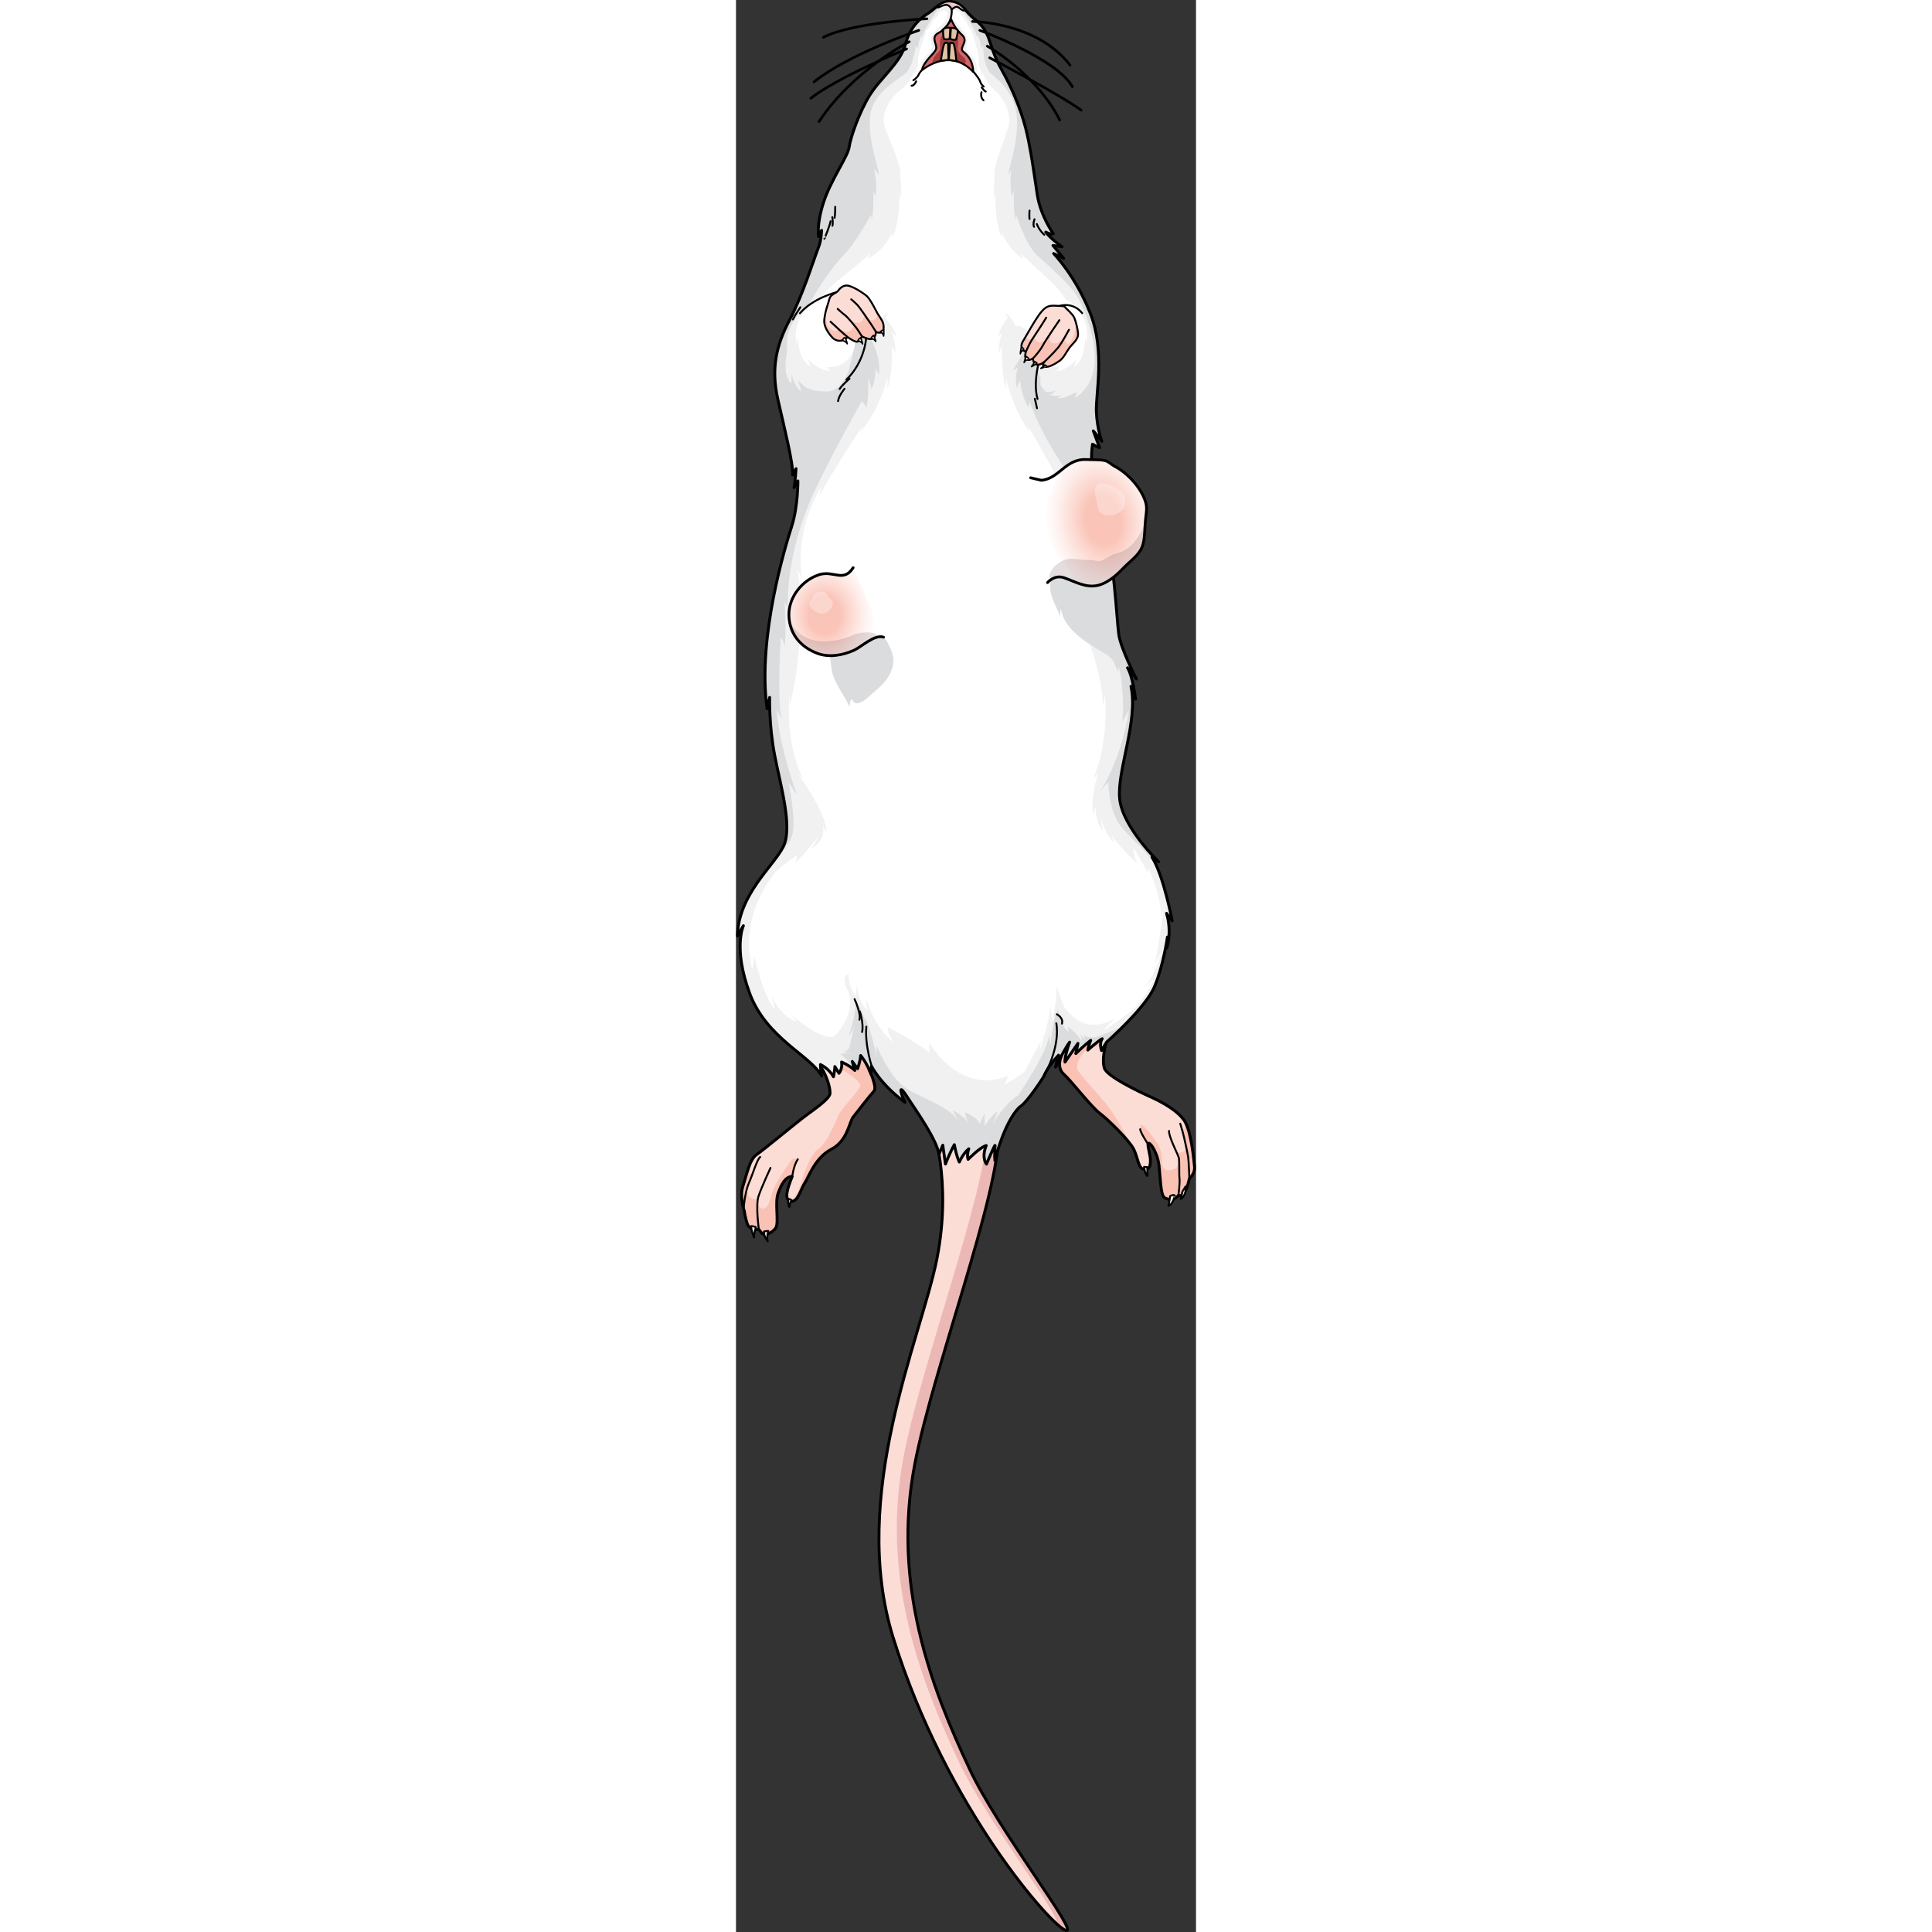 <?xml version="1.0" encoding="utf-8"?>
<!-- Created by: Science Figures, www.sciencefigures.org, Generator: Science Figures Editor -->
<!DOCTYPE svg PUBLIC "-//W3C//DTD SVG 1.1//EN" "http://www.w3.org/Graphics/SVG/1.1/DTD/svg11.dtd">
<svg version="1.1" id="Layer_1" xmlns="http://www.w3.org/2000/svg" xmlns:xlink="http://www.w3.org/1999/xlink" 
	 width="800px" height="800px" viewBox="0 0 159.04 667.926" enable-background="new 0 0 159.04 667.926"
	 xml:space="preserve">
<rect x="0" y="0" width="159.04" height="667.926" fill="#333333" stroke="none"/>
<g>
	<path fill="#ECB8B5" d="M67.734,388.843c0,0,7.096,19.076,1.746,46.283c-5.369,27.318-30.516,81.607-15.133,131.039
		c18.295,58.781,54.951,100.004,59.717,101.23c4.766,1.229-23.322-34.559-33.291-55.766C67.553,583.5,53.756,547.859,61.834,506.037
		c6.328-32.758,29.082-92.439,29.008-114.568"/>
	<path fill="#FCDDD6" d="M57.994,503.277c6.119-31.678,27.596-88.525,28.938-112.254l-19.197-2.18c0,0,7.096,19.076,1.746,46.283
		c-5.369,27.318-30.516,81.607-15.133,131.039c15.76,50.641,45.148,88.244,56.033,98.477c3.813,0.209-23.617-34.855-33.447-55.771
		C63.713,580.742,49.916,545.099,57.994,503.277z"/>
	<path fill="none" stroke="#000000" stroke-linecap="round" stroke-linejoin="round" stroke-miterlimit="10" d="M67.734,388.843
		c0,0,7.096,19.076,1.746,46.283c-5.369,27.318-30.516,81.607-15.133,131.039c18.295,58.781,54.951,100.004,59.717,101.23
		c4.766,1.229-23.322-34.559-33.291-55.766C67.553,583.5,53.756,547.859,61.834,506.037c6.328-32.758,29.082-92.439,29.008-114.568"
		/>
	<path fill="#FCDDD6" d="M45.974,369.656c0,0,2.972,6.209,1.716,7.568s-5.771,7.09-7.189,8.961
		c-1.415,1.871-1.927,8.232-7.581,11.154s-7.894,9.83-9.181,11.707c-1.286,1.883-2.363,6.773-4.809,6.236
		c-2.444-0.539-1.172-4.375,0.516-8.58c-2.486,0.113-3.825,2.902-4.924,5.967c-1.096,3.066,0.319,9.932-0.701,11.697
		c-1.017,1.764-3.971,3.152-4.941,1.92c-0.968-1.23-0.968-1.23-0.968-1.23s-3.153,0.332-3.938-1.801
		c-0.786-2.135-1.146-4.766-1.146-4.766s-1.678-4.666-0.404-8.502c1.272-3.836,2.242-9.125,4.69-10.805
		c2.448-1.682,13.569-10.926,16.981-13.459c3.413-2.537,8.309-5.895,8.42-7.715c0.106-1.818-1.049-6.453-4.188-10.684
		c2.193-6.131,8.267-7.33,8.267-7.33l9.056,3.412L45.974,369.656z"/>
	<g>
		<path fill="#FAC2B5" d="M14.521,412.669c1.099-3.063,2.437-5.85,4.919-5.965c0.354-1.584,0.988-4.229,1.427-5.064
			c0.644-1.223-1.007-1.1-1.422-0.861c-0.416,0.236-6.486,8.873-7.17,12.207c-0.685,3.336-1.88,4.961-2.993,4.875
			c-1.112-0.086-1.694-1.16-1.702-3.445c-0.693,0.367-4.156,0.5-3.664-3.928c0.816-2.125,1.463-3.785,1.463-3.785
			s-1.226-2.16-0.125-5.15c-1.2,2.373-1.942,5.756-2.831,8.436c-1.273,3.836,0.404,8.502,0.404,8.502s0.36,2.631,1.146,4.766
			c0.784,2.133,3.938,1.801,3.938,1.801s0,0,0.968,1.23c0.971,1.232,3.925-0.156,4.941-1.92
			C14.841,422.601,13.426,415.736,14.521,412.669z"/>
		<path fill="#FAC2B5" d="M45.649,363.408l-9.056-3.412c0,0-2.937,0.584-5.465,3.002l4.834,6.398c0,0,7.928,4.338,6.872,6.393
			c-1.058,2.051-6.872,8.207-7.472,9.834c-0.598,1.623-4.444,10.346-6.669,11.373c-2.224,1.025-4.959,7.871-5.474,9.707
			c-0.408,1.461-1.896,6.994-4.335,8.564c0.015,0.004,0.029,0.012,0.044,0.016c2.445,0.537,3.522-4.354,4.809-6.236
			c1.287-1.877,3.526-8.785,9.181-11.707s6.166-9.283,7.581-11.154c1.419-1.871,5.934-7.602,7.189-8.961s-1.716-7.568-1.716-7.568
			L45.649,363.408z"/>
		<path fill="#FAC2B5" d="M19.434,406.732c-0.247,0.619-0.484,1.225-0.702,1.818c0.26-0.377,0.438-0.607,0.438-0.607
			S19.271,407.447,19.434,406.732z"/>
	</g>
	<path fill="none" stroke="#000000" stroke-linecap="round" stroke-linejoin="round" stroke-miterlimit="10" d="M45.974,369.656
		c0,0,2.972,6.209,1.716,7.568s-5.771,7.09-7.189,8.961c-1.415,1.871-1.927,8.232-7.581,11.154s-7.894,9.83-9.181,11.707
		c-1.286,1.883-2.363,6.773-4.809,6.236c-2.444-0.539-1.172-4.375,0.516-8.58c-2.486,0.113-3.825,2.902-4.924,5.967
		c-1.096,3.066,0.319,9.932-0.701,11.697c-1.017,1.764-3.971,3.152-4.941,1.92c-0.968-1.23-0.968-1.23-0.968-1.23
		s-3.153,0.332-3.938-1.801c-0.786-2.135-1.146-4.766-1.146-4.766s-1.678-4.666-0.404-8.502c1.272-3.836,2.242-9.125,4.69-10.805
		c2.448-1.682,13.569-10.926,16.981-13.459c3.413-2.537,8.309-5.895,8.42-7.715c0.106-1.818-1.049-6.453-4.188-10.684
		c2.193-6.131,8.267-7.33,8.267-7.33l9.056,3.412L45.974,369.656z"/>
	
		<path fill="none" stroke="#000000" stroke-width="0.664" stroke-linecap="round" stroke-linejoin="round" stroke-miterlimit="10" d="
		M19.445,406.703c0,0,0.488-3.836,1.921-5.924"/>
	
		<path fill="none" stroke="#000000" stroke-width="0.664" stroke-linecap="round" stroke-linejoin="round" stroke-miterlimit="10" d="
		M7.911,425.056c0,0-1.191-8.42-0.088-11.615c1.105-3.195,4.101-9.666,4.101-9.666"/>
	
		<path fill="none" stroke="#000000" stroke-width="0.664" stroke-linecap="round" stroke-linejoin="round" stroke-miterlimit="10" d="
		M2.629,417.861c0,0,0.448-5.748,1.805-8.795c1.357-3.049,2.827-8.264,3.927-9.068"/>
	
		<path fill="#F1F1F1" stroke="#000000" stroke-width="0.664" stroke-linecap="round" stroke-linejoin="round" stroke-miterlimit="10" d="
		M18.103,414.474c0,0-0.25,2.008,0.347,2.854c0.158-1.285,0.717-2.359,0.717-2.359S19.304,414.707,18.103,414.474z"/>
	
		<path fill="#F1F1F1" stroke="#000000" stroke-width="0.664" stroke-linecap="round" stroke-linejoin="round" stroke-miterlimit="10" d="
		M10.991,429.146c0,0-1.367-1.502-1.337-3.359c0.621-0.246,1.549-0.191,1.549-0.191S10.471,427.656,10.991,429.146z"/>
	
		<path fill="#F1F1F1" stroke="#000000" stroke-width="0.664" stroke-linecap="round" stroke-linejoin="round" stroke-miterlimit="10" d="
		M6.254,427.808c0,0-1.138-2.617-0.979-3.945c1.086,0.105,1.629,0.422,1.629,0.422S6.136,426.423,6.254,427.808z"/>
	<path fill="#FCDDD6" d="M112.521,364.98c0,0-1.907,3.928,0.808,6.377c2.713,2.451,9.524,11.348,12.446,13.527
		c2.92,2.178,10.3,9.486,11.746,12.434c1.445,2.947,1.597,6.771,3.497,6.885c1.901,0.115,2.136-0.635,2.262-2.725
		c0.125-2.09-1.441-6.191-0.58-6.232c0.859-0.045,3.109,3.809,3.547,7.65c0.438,3.84,0.536,10.141,1.815,11.074
		c1.279,0.936,3.655,1.08,4.909-0.754c0.911,0.721,2.462-1.281,2.926-2.686c0.465-1.402,0.854-3.094,0.854-3.094
		s2.003-1.6,1.771-4.092c-0.231-2.494-1.117-11.605-3.181-15.354c-2.065-3.748-7.975-6.963-12.154-8.836
		c-4.179-1.871-14.838-6.992-15.813-9.816c-0.978-2.824,0.203-8.189,1.347-11.365c1.146-3.172-11.074-4.572-11.074-4.572
		l-5.276,5.979L112.521,364.98z"/>
	<g>
		<path fill="#FAC2B5" d="M128.224,381.953c-3.024-3.773-7.805-8.715-9.854-11.641c-2.05-2.926,3.425-8.152,3.425-8.152l5.925-0.77
			c0.295-1.254,0.65-2.438,1.001-3.416c1.146-3.172-11.074-4.572-11.074-4.572l-5.276,5.979l0.15,5.6c0,0-1.907,3.928,0.808,6.377
			c2.713,2.451,9.524,11.348,12.446,13.527c2.654,1.979,8.979,8.184,11.195,11.516C134.799,392.187,130.529,384.83,128.224,381.953z
			"/>
		<path fill="#FAC2B5" d="M152.971,413.216c0.911,0.721,2.462-1.281,2.926-2.686c0.465-1.402,0.854-3.094,0.854-3.094
			s2.003-1.6,1.771-4.092c-0.231-2.494-1.117-11.605-3.181-15.354c-0.245-0.445-0.55-0.883-0.893-1.313
			c1.83,4.645-0.29,3.713-0.29,3.713s0.603,2.232,1.341,4.6c1.084,3.717-2.013,3.412-3.109,3.533
			c0.697,1.564,0.639,2.887,0.639,2.887s-0.047,2.473-1.716,2.797c-0.809,0.154-4.048,1.869-4.048-3.107
			c0-4.975-2.46-6.793-3.532-8.549c-1.074-1.756-3.707-4.389-3.986-3.414c-0.276,0.975,3.036,8.795,3.041,8.809
			c-0.306-1.449-0.556-2.678-0.088-2.701c0.859-0.045,3.109,3.809,3.547,7.65c0.438,3.84,0.536,10.141,1.815,11.074
			C149.341,414.906,151.717,415.05,152.971,413.216z"/>
		<path fill="#FAC2B5" d="M143.221,402.22c0.024-0.227,0.041-0.475,0.059-0.742c0.058-0.953-0.235-2.316-0.492-3.529
			C142.79,397.96,143,400.021,143.221,402.22z"/>
	</g>
	<path fill="none" stroke="#000000" stroke-linecap="round" stroke-linejoin="round" stroke-miterlimit="10" d="M112.521,364.98
		c0,0-1.907,3.928,0.808,6.377c2.713,2.451,9.524,11.348,12.446,13.527c2.92,2.178,10.3,9.486,11.746,12.434
		c1.445,2.947,1.597,6.771,3.497,6.885c1.901,0.115,2.136-0.635,2.262-2.725c0.125-2.09-1.441-6.191-0.58-6.232
		c0.859-0.045,3.109,3.809,3.547,7.65c0.438,3.84,0.536,10.141,1.815,11.074c1.279,0.936,3.655,1.08,4.909-0.754
		c0.911,0.721,2.462-1.281,2.926-2.686c0.465-1.402,0.854-3.094,0.854-3.094s2.003-1.6,1.771-4.092
		c-0.231-2.494-1.117-11.605-3.181-15.354c-2.065-3.748-7.975-6.963-12.154-8.836c-4.179-1.871-14.838-6.992-15.813-9.816
		c-0.978-2.824,0.203-8.189,1.347-11.365c1.146-3.172-11.074-4.572-11.074-4.572l-5.276,5.979L112.521,364.98z"/>
	
		<path fill="none" stroke="#000000" stroke-width="0.664" stroke-linecap="round" stroke-linejoin="round" stroke-miterlimit="10" d="
		M142.458,395.539c0,0-2.684-3.998-2.712-5.146"/>
	
		<path fill="none" stroke="#000000" stroke-width="0.664" stroke-linecap="round" stroke-linejoin="round" stroke-miterlimit="10" d="
		M152.971,413.216c0,0,0.547-4.354,0.353-5.891s0.063-5.814-0.243-7.072s-3.565-7.365-3.355-9.26"/>
	
		<path fill="none" stroke="#000000" stroke-width="0.664" stroke-linecap="round" stroke-linejoin="round" stroke-miterlimit="10" d="
		M156.75,407.437c0,0-0.218-5.928-0.416-7.369c-0.201-1.443-1.5-7.338-1.922-8.795c-0.421-1.455-0.816-2.813-0.816-2.813"/>
	
		<path fill="#F1F1F1" stroke="#000000" stroke-width="0.664" stroke-linecap="round" stroke-linejoin="round" stroke-miterlimit="10" d="
		M141.08,403.427c0,0,0.24,2.402,1.132,3.137c0.026-1.152,0.016-3.066,0.016-3.066L141.08,403.427z"/>
	
		<path fill="#F1F1F1" stroke="#000000" stroke-width="0.664" stroke-linecap="round" stroke-linejoin="round" stroke-miterlimit="10" d="
		M149.511,416.871c0,0,0.423-2.1,0.585-3.367c1.274-0.691,1.625-0.158,1.625-0.158S151.158,416.333,149.511,416.871z"/>
	
		<path fill="#F1F1F1" stroke="#000000" stroke-width="0.664" stroke-linecap="round" stroke-linejoin="round" stroke-miterlimit="10" d="
		M153.778,414.533l0.556-2.605l1.111-1.764C155.445,410.164,155.959,412.917,153.778,414.533z"/>
	<path fill="#FFFFFF" d="M73.971,0.509c-3.17-0.191-5.313,2.715-7.585,4.131c-2.274,1.416-6.115,4.291-7.842,10.748
		c-1.731,6.459-8.599,11.553-12.27,17.473c-3.67,5.918-6.747,14.838-7.147,17.988s-6.241,11.191-8.8,18.957
		c-2.557,7.768-1.766,12-1.766,12l1.026-2.18c0,0-0.039,3.354-1.069,5.91c-1.449,3.588-5.35,16.344-10.027,25.174
		c-4.538,8.568-6.414,16.732-4.051,27.186c2.36,10.453,5.387,22.291,5.146,26.311c1.175-2.172,1.175-2.172,1.175-2.172
		s-0.284,4.766-0.688,6.535c0.823-1.295,1.331-2.311,1.331-2.311s0.07,8.82-2.136,15.711c-2.207,6.893-11.912,38.322-8.519,63.041
		c0.893-3.9,0.893-3.9,0.893-3.9s-0.297,9.34,1.71,19.874c2.004,10.533,6.405,25.031,2.968,31.811
		c-3.438,6.777-15.486,16.469-15.82,30.814c1.481-2.68,2.062-3.568,2.062-3.568s-3.625,7.693,2.158,23.33
		c5.784,15.633,21.113,21.561,24.905,28.643c-0.481-2.928-0.419-3.979-0.419-3.979s2.951,1.361,4.492,4.223
		c0.566-2.865,0.475-3.529,0.475-3.529l1.44,2.326c0,0,1.278-1.506,0.895-3.9c3.08,1.371,4.571,2.912,4.571,2.912l-0.872-3.086
		l1.83,2.482c0,0,0.945-2.58,1.063-4.547c2.215,2.637,3.57,6.406,3.57,6.406l0.165-2.758c0,0,3.127,6.35,11.589,12.523
		c-0.947-1.768-1.953-1.797-1.953-1.797s-0.941-5.637,2.464-0.449c3.405,5.191,10.435,15.09,11.247,20.246
		c1.31-3.166,1.31-3.166,1.31-3.166l0.918,6.504c0,0,1.687-4.291,3.08-6.689c0.785,4.27,1.726,6.008,1.726,6.008
		s1.146-2.805,3.267-4.582c-0.807,2.383-0.234,3.66-0.234,3.66s4.104-4.195,6.261-4.795c-1.742,4.414,0.087,6.416,0.087,6.416
		s2.846-6.805,2.974-6.455c-0.239,3.656-0.069,5.182-0.069,5.182s3.111-13.049,8.472-18.404c1.976-1.332,8.367-10.512,8.367-10.512
		s1.236-3.342,5.173-7.455c-0.853,3.242-1.04,4.154-1.04,4.154s3.004-6.146,4.87-8.67c-1.908,5.422-1.6,6.889-1.6,6.889l4.472-6.453
		l-0.738,3.514c0,0,2.524-2.484,5.153-4.566c-0.93,2.316-0.995,3.367-0.995,3.367s4.037-3.58,4.98-3.92
		c-1.154,1.645-0.243,4.07-0.243,4.07l1.758-2.926c0,0,13.493-11.842,16.567-19.168c3.076-7.332,4.455-17.133,4.455-17.133
		l-0.229,3.811c0,0,1.898-5.293-0.069-12c1.951,2.621,1.951,2.621,1.951,2.621s-3.005-15.863-6.983-22.035
		c2.278,1.588,2.278,1.588,2.278,1.588s-12.463-11.949-13.458-21.764c-0.991-9.813,6.483-26.762,3.917-38.909
		c1.17,2.443,1.578,4.443,1.578,4.443s-0.974-7.967-2.778-10.844c2.108,2.234,3.063,3.875,3.063,3.875s-5.31-10.334-6.07-15.258
		c-0.759-4.922-1.56-26.715-5.133-37.475c-3.571-10.758-5.052-21.26-3.96-28.443c1.65,1.021,2.431,1.201,2.431,1.201l-2.158-5.799
		l2.949,3.605c0,0-1.604-4.051-1.896-10.131c-0.297-6.08,3.097-20.902-2.05-33.996c-5.144-13.094-12.722-20.799-12.722-20.799
		l3.459,1.658l-3.688-4.438l3.137,0.451c0,0-3.922-2.74-5.628-5.082c1.916,1.037,2.603,0.551,2.603,0.551s-4.379-6.063-5.524-13.379
		c-0.712-4.57-1.396-9.652-2.251-14.553c-0.515-2.945-1.089-5.826-1.77-8.49c-1.816-7.096-5.05-14.336-7.58-18.893
		c-2.565-4.613-3.291-6.406-4.963-11.514c-1.673-5.109-4.078-6.262-6.324-8.375C79.036,3.476,77.933,0.745,73.971,0.509z"/>
	<path fill="#DBDCDD" d="M39.291,244.434c-0.006-0.779,0.062-2.271,0.721-2.723c0.758,1.1,1.215,1.756,2.651,1.284
		c2.089-0.687,3.885-2.859,5.56-4.192c3.553-2.827,7.063-7.313,5.998-12.193c-0.475-2.177-2.012-5.382-3.739-6.848
		c-2.722-2.31-7.206-1.774-10.167-0.268c-2.37,1.206-6.102,2.104-7.391,4.684c-0.59,1.182-0.531,2.525-0.305,3.792
		c0.301,1.684,0.326,3.529,0.832,5.154C34.711,237.167,37.578,240.587,39.291,244.434z"/>
	<path fill="#F1F1F2" d="M34.016,358.294c-4.226,1.922-15.13-7.641-15.13-7.641l2.422,2.748c-6.477-2.311-8.967-9.146-8.967-9.146
		s0,0,1.154,4.723c-3.826-3.58-7.134-18.34-7.134-18.34s0,0-0.748,4.484c-5.065-20.59,9.07-34.686,9.07-34.686l-2.81-1.252
		c-4.801,6.156-11.133,14.08-11.374,24.424c1.481-2.68,2.062-3.568,2.062-3.568s-3.625,7.693,2.158,23.33
		c4.525,12.232,14.894,18.523,21.009,24.072l17.106-6.086C42.835,361.357,38.244,356.376,34.016,358.294z"/>
	<g>
		<path fill="#F1F1F2" d="M144.57,333.673c-0.148,0.277-0.303,0.568-0.471,0.883C144.246,334.464,144.404,334.148,144.57,333.673z"
			/>
		<path fill="#F1F1F2" d="M143.82,296.353c2.278,1.588,2.278,1.588,2.278,1.588s-8.021-7.697-11.706-15.807l-0.621,0.52
			l7.503,14.502c0,0,6.07,11.914,5.654,20.189c0.81-3.086,1.013-4.133,1.063-4.463c-0.187,1.553-2.059,16.885-3.421,20.791
			c2.521-4.723,2.524-4.729,2.524-4.729s-2.162,8.73-6.154,12.389c2.743-2.412,3.534-2.744,3.534-2.744s-3.154,8.311-10.703,13.176
			c1.096,0.02,2.128-0.018,3.129-0.078c3.258-3.506,6.481-7.465,7.795-10.598c3.076-7.332,4.455-17.133,4.455-17.133l-0.229,3.811
			c0,0,1.898-5.293-0.069-12c1.951,2.621,1.951,2.621,1.951,2.621S147.799,302.525,143.82,296.353z"/>
	</g>
	<path fill="#F1F1F2" d="M58.935,378.841c3.405,5.191,10.435,15.09,11.247,20.246c1.31-3.166,1.31-3.166,1.31-3.166l0.918,6.504
		c0,0,1.687-4.291,3.08-6.689c0.785,4.27,1.726,6.008,1.726,6.008s1.146-2.805,3.267-4.582c-0.807,2.383-0.234,3.66-0.234,3.66
		s4.104-4.195,6.261-4.795c-1.742,4.414,0.087,6.416,0.087,6.416s2.846-6.805,2.974-6.455c-0.239,3.656-0.069,5.182-0.069,5.182
		s3.111-13.049,8.472-18.404c2.593-1.371,8.367-10.512,8.367-10.512s1.236-3.342,5.173-7.455c-0.853,3.242-1.04,4.154-1.04,4.154
		s3.004-6.146,4.87-8.67c-1.908,5.422-1.6,6.889-1.6,6.889l4.472-6.453l-0.738,3.514c0,0,2.524-2.484,5.153-4.566
		c-0.93,2.316-0.995,3.367-0.995,3.367s4.037-3.58,4.98-3.92c-1.154,1.645-0.243,4.07-0.243,4.07l1.758-2.926
		c0,0,8.476-7.443,13.525-14.178c-3.981,3.08-14.474,10.252-14.474,10.252s0.467-0.979,3.596-4.055
		c-10.306,5.453-15.169-1.93-16.646-3.299c-1.476-1.369-1.964-5.355-3.604-8.172c1.017,1.723-1.175,12.439-1.175,12.439
		s-0.155-1.646-0.625-5.402c-0.313,4.85-3.597,15.016-3.597,15.016s-0.208-0.938,0.563-3.547
		c-1.468,2.877-6.477,12.328-6.477,12.328s0.868-0.504,2.212-2.664c-2.212,2.664-8.54,5.988-8.54,5.988s0.482-1.24,1.164-2.986
		c-17.223,6.713-27.222-11.553-27.222-11.553l0.013,3.479c-5.092-4.166-14.26-8.709-14.26-8.709s-0.949,0.17,1.71,4.969
		c-6.256-4.582-9.309-14.748-9.309-14.748s-0.202,1.219,0.585,3.799c-3.524-2.621-3.671-8.564-3.671-8.564s-0.424,1.045-0.324,3.684
		c-3.022-3.285-2.597-7.592-2.597-7.592s-2.659,0.625-0.783,4.848c4.692,8.443-4.752,17.289-4.752,17.289l2.407,1.117
		c-2.974,1.201-8.133,0-8.133,0s1.096,0.359,4.847,1.453c-5.313,1.41-19.056-4.664-19.067-4.668
		c6.4,6.553,13.678,10.652,16.13,15.232c-0.481-2.928-0.419-3.979-0.419-3.979s2.951,1.361,4.492,4.223
		c0.566-2.865,0.475-3.529,0.475-3.529l1.44,2.326c0,0,1.278-1.506,0.895-3.9c3.08,1.371,4.571,2.912,4.571,2.912l-0.872-3.086
		l1.83,2.482c0,0,0.945-2.58,1.063-4.547c2.215,2.637,3.57,6.406,3.57,6.406l0.165-2.758c0,0,3.127,6.35,11.589,12.523
		C57.477,379.32,55.529,373.654,58.935,378.841z"/>
	<path fill="#DBDCDD" d="M125.124,358.294c-3.095,1.113-4.834-0.529-4.834-0.529l0.257,1.547l-1.481-1.611
		c0,0,0.192,0.709,0.901,2.771c-2.06-3.287-5.218-5.549-5.218-5.549s-0.065,0.586,0.321,1.857c-2.384-1.631-3.299-5.531-3.74-7.803
		c-1.742,2.939-2.702,12.59-2.702,12.59s0,0-0.387-4.289c0.001,6.049-10.77,21.465-10.77,21.465
		c-4.688,2.805-8.621,9.707-8.621,9.707s0.173-0.623,1.683-4.32c-2.248,1.336-4.605,5.254-4.605,5.254l0.058-4.4
		c0,0-0.369,0.41-1.798,3.723c-0.114-2.191-4.957-4.143-4.957-4.143s-0.097,1.309,1.15,3.781c-1.671-2.775-5.498-4.508-5.498-4.508
		s0,0,2.139,3.74c-3.82-5.637-14.655-8.42-19.359-12.158c-4.702-3.736-9.148-13.916-9.148-13.916s0,0,0,4.125
		c-0.708-5.93-3.802-14.049-3.802-14.049v1.666c0,0-0.71-3.727-3.272-6.787c-0.121,2.742-0.852,6.926-2.333,11.373
		c0.901-0.387,1.793-3.275,1.793-3.275s-1.278,6.303-1.729,7.604c-0.451,1.303-2.449,1.664-2.449,1.664H39.3
		c0,0-0.388,0.258-3.414,0.58c2.19,0.9,4.421,4.992,4.421,4.992v0.002c0.506,0.4,0.772,0.668,0.772,0.668l-0.872-3.086l1.83,2.482
		c0,0,0.945-2.58,1.063-4.547c2.215,2.637,3.57,6.406,3.57,6.406l0.165-2.758c0,0,3.127,6.35,11.589,12.523
		c-0.947-1.768-2.895-7.434,0.511-2.246c3.405,5.191,10.435,15.09,11.247,20.246c1.31-3.166,1.31-3.166,1.31-3.166l0.918,6.504
		c0,0,1.687-4.291,3.08-6.689c0.785,4.27,1.726,6.008,1.726,6.008s1.146-2.805,3.267-4.582c-0.807,2.383-0.234,3.66-0.234,3.66
		s4.104-4.195,6.261-4.795c-1.742,4.414,0.087,6.416,0.087,6.416s2.846-6.805,2.974-6.455c-0.239,3.656-0.069,5.182-0.069,5.182
		s3.111-13.049,8.472-18.404c2.593-1.371,8.367-10.512,8.367-10.512s1.236-3.342,5.173-7.455c-0.853,3.242-1.04,4.154-1.04,4.154
		s3.004-6.146,4.87-8.67c-1.908,5.422-1.6,6.889-1.6,6.889l4.472-6.453l-0.738,3.514c0,0,2.524-2.484,5.153-4.566
		c-0.93,2.316-0.995,3.367-0.995,3.367s4.037-3.58,4.98-3.92c-1.154,1.645-0.243,4.07-0.243,4.07l1.758-2.926
		c0,0,2.526-2.221,5.644-5.332C133.725,354.945,128.202,357.191,125.124,358.294z"/>
	<g>
		<path fill="#F1F1F2" d="M142.32,301.501c1.816-5.189-3.266-8.266-3.112-11.471c-3.067-4.104-6.097-9.217-6.567-13.854
			c-0.991-9.813,6.483-26.762,3.917-38.909c1.17,2.443,1.578,4.443,1.578,4.443s-0.974-7.967-2.778-10.844
			c2.108,2.234,3.063,3.875,3.063,3.875s-5.31-10.334-6.07-15.258c-0.759-4.922-1.56-26.715-5.133-37.475
			c-3.571-10.758-5.052-21.26-3.96-28.443c1.65,1.021,2.431,1.201,2.431,1.201l-2.158-5.799l2.949,3.605
			c0,0-1.604-4.051-1.896-10.131c-0.297-6.08,3.097-20.902-2.05-33.996c-5.144-13.094-12.722-20.799-12.722-20.799l3.459,1.658
			l-3.688-4.438l3.137,0.451c0,0-3.922-2.74-5.628-5.082c1.916,1.037,2.603,0.551,2.603,0.551s-4.379-6.063-5.524-13.379
			c-0.712-4.57-1.396-9.652-2.251-14.553c-0.515-2.945-1.089-5.826-1.77-8.49c-1.816-7.096-5.05-14.336-7.58-18.893
			c-2.565-4.613-3.291-6.406-4.963-11.514c-1.673-5.109-4.078-6.262-6.324-8.375c-2.246-2.111-3.35-4.842-7.312-5.078
			c-3.17-0.191-5.313,2.715-7.585,4.131c-2.274,1.416-6.115,4.291-7.842,10.748c-1.731,6.459-8.599,11.553-12.27,17.473
			c-3.67,5.918-6.747,14.838-7.147,17.988s-6.241,11.191-8.8,18.957c-2.557,7.768-1.766,12-1.766,12l1.026-2.18
			c0,0-0.039,3.354-1.069,5.91c-1.449,3.588-5.35,16.344-10.027,25.174c-4.538,8.568-6.414,16.732-4.051,27.186
			c2.36,10.453,5.387,22.291,5.146,26.311c1.175-2.172,1.175-2.172,1.175-2.172s-0.284,4.766-0.688,6.535
			c0.823-1.295,1.331-2.311,1.331-2.311s0.07,8.82-2.136,15.711c-2.207,6.893-11.912,38.322-8.519,63.041
			c0.893-3.9,0.893-3.9,0.893-3.9s-0.297,9.34,1.71,19.874c2.004,10.533,6.405,25.031,2.968,31.811
			c-1.993,3.932-6.884,8.848-10.707,15.08c2.5-3.615,6.395-6.195,6.395-6.195s-0.582,0.4-2.408,3.225
			c5.201-5.068,11.541-9.217,11.541-9.217s-0.083,1.328-0.663,2.594c3.238-2.723,7.886-8.947,7.886-8.947s0,0.709-2.323,4.016
			c5.563-2.92,3.901-8.289,3.901-8.289s0,0,1.329,2.639c0.166-6.744-10.213-20.572-10.213-20.572l2.075,2.076
			c-6.559-13.449-4.566-29.641-4.566-29.641s0,0-0.081,4.512c3.401-11.93,3.651-26.762,3.651-26.762l0.996,2.631
			c0.583-8.746-1.908-23.055-1.908-23.055s0,0,1.495,2.74c-2.326-18.016,6.725-31.217,6.725-31.217l-0.669,3.156
			c3.648-7.141,14.866-24.16,14.866-24.16s0,0-0.647,1.992c7.074-8.303,9.363-18.93,9.363-18.93s0,0,0,3.938
			c1.911-4.947,1.579-14.699,1.579-14.699s0.497,0.385,1.162,2.609c0.331-3.836-1.247-7.289-1.247-7.289s0,0,1.66,1.25
			c-0.912-3.066-3.901-6.461-3.901-6.461s0.664-0.85,0.997-1.396c-1.577-0.129-4.196,4.447-4.196,4.447s-1.118-1.328-6.835,3.072
			c-0.65,12.371-9.956,10.9-9.956,10.9s-0.433,0.225,1.066,1.387c-4.065,0.084-7.643-3.961-7.643-3.961s0,0.725,0.746,2.471
			c-4.565-2.32-4.316-10.203-4.316-10.203s-0.166,0.486-0.508,2.316c-2.253-10.707,8.145-15.365,8.145-15.365
			s2.176-3.363,6.058-6.432c3.883-3.07,11.295-9.34,11.295-9.34s-0.125,0.58-0.996,1.742c5.277-2.328,8.16-8.32,8.514-9.09
			c-0.058,0.162-0.16,0.617-0.129,1.826c2.906-4.193,2.699-15.816,2.699-15.816s0,0,0.54,2.199c0.291-3.818-0.583-9.465-0.583-9.465
			s0,0,0.708,1.537c-1.121-6.393-4.526-12.619-5.848-17.061c-1.323-4.443,1.779-9.59,5.431-12.371
			c3.654-2.781,4.705-6.346,4.705-6.346s0.028,0.617,0,1.121c0.724-1.078,0.959-2.35,1.033-2.928
			c-0.008,0.168-0.005,0.395,0.032,0.68c0.83-1.744-0.041-2.199,0.747-5.438c0.79-3.238,2.782-8.428,2.782-8.428s0,0,0.206,0.629
			c1.162-3.232,4.273-5.941,4.273-5.941s-0.287,0.125-0.811,0.414c1.181-1.576,2.526-1.316,2.526-1.316s0.68,0.189,0.922,1.023
			l0.078,0.605c-0.195-0.221-0.319-0.5-0.319-0.5s-0.166,2.15-0.883,3.09c0.238-1.031,0.238-1.031,0.238-1.031
			s-0.735,1.527-1.969,2.41c-0.808,0.662-2.538,2.191-2.667,3.9c-0.11-0.479-0.129-0.699-0.129-0.699s-0.349,1.693,0.222,2.723
			c-0.313-0.459-0.328-0.643-0.328-0.643s-0.096,0.754,0.328,1.471c0.165,0.57-0.424,1.805-1.896,3.129
			c-1.472,1.324-2.029,3.184-2.108,4.25l-0.059,1.479l5.114-4.447l5.254-11.301l4.657,11.301l4.53,4.447l-0.051-1.479
			c-0.071-1.066-0.566-2.926-1.868-4.25c-1.306-1.324-1.827-2.559-1.681-3.129c0.375-0.717,0.29-1.471,0.29-1.471
			s-0.012,0.184-0.29,0.643c0.507-1.029,0.195-2.723,0.195-2.723s-0.015,0.221-0.113,0.699c-0.115-1.709-1.646-3.238-2.365-3.9
			c-1.089-0.883-1.742-2.41-1.742-2.41s0,0,0.212,1.031c-0.635-0.939-0.783-3.09-0.783-3.09s-0.009,0.02-0.021,0.053l0.117-0.797
			c0.241-0.297,0.508-0.385,0.508-0.385s1.192-0.26,2.237,1.316c-0.462-0.289-0.719-0.414-0.719-0.414s2.757,2.709,3.786,5.941
			c0.183-0.629,0.183-0.629,0.183-0.629s1.768,5.189,2.466,8.428s-0.073,3.693,0.661,5.438c0.033-0.287,0.036-0.512,0.027-0.682
			c0.067,0.578,0.278,1.852,0.917,2.93c-0.024-0.504,0-1.121,0-1.121s0.931,3.564,4.17,6.346c3.234,2.781,5.981,7.928,4.81,12.371
			c-1.171,4.441-4.185,10.668-5.18,17.061c0.625-1.537,0.625-1.537,0.625-1.537s-0.771,5.646-0.513,9.465
			c0.476-2.199,0.476-2.199,0.476-2.199s-0.184,11.623,2.392,15.816c0.026-1.209-0.063-1.666-0.113-1.826
			c0.313,0.768,2.864,6.762,7.542,9.09c-0.773-1.162-0.883-1.742-0.883-1.742s6.566,6.27,10.007,9.34
			c3.438,3.068,5.367,6.432,5.367,6.432s9.21,4.658,7.217,15.365c-0.304-1.83-0.452-2.316-0.452-2.316s0.221,7.883-3.823,10.203
			c0.661-1.746,0.661-2.471,0.661-2.471s-3.172,4.045-6.771,3.961c1.328-1.162,0.945-1.387,0.945-1.387s-8.246,1.471-8.821-10.9
			c-5.065-4.4-6.055-3.072-6.055-3.072s-2.319-4.576-3.717-4.447c0.295,0.547,0.883,1.396,0.883,1.396s-2.649,3.395-3.457,6.461
			c1.471-1.25,1.471-1.25,1.471-1.25s-1.396,3.453-1.104,7.289c0.591-2.225,1.032-2.609,1.032-2.609s-0.295,9.752,1.396,14.699
			c0-3.938,0-3.938,0-3.938s2.026,10.627,8.294,18.93c-0.572-1.992-0.572-1.992-0.572-1.992s9.937,17.02,13.171,24.16l-0.592-3.156
			c0,0,8.016,13.201,5.957,31.217c1.323-2.74,1.323-2.74,1.323-2.74s-2.206,14.309-1.691,23.055l0.883-2.631
			c0,0,6.495,13.928,6.721,26.762c0.837-3.1,0.721-4.512,0.721-4.512s1.766,16.192-4.045,29.641l1.84-2.076
			c0,0-2.942,7.816-1.883,14.479c0.809-2.775,0.809-2.775,0.809-2.775s-0.226,4.658,2.518,8.623
			c-0.496-2.26-0.552-4.578-0.552-4.578s1.405,6.092,4.617,8.396c-0.683-1.182-0.937-2.486-0.937-2.486s3.971,5.654,9.221,10.049
			c-1.985-2.578-1.65-5.639-1.65-5.639S139.812,297.126,142.32,301.501z"/>
		<path fill="#F1F1F2" d="M140.054,292.291l0.154-0.955c-0.205-0.26-0.411-0.525-0.616-0.795L140.054,292.291z"/>
		<path fill="#F1F1F2" d="M4.125,310.484c0.074-0.121,0.15-0.26,0.225-0.418C4.275,310.207,4.199,310.343,4.125,310.484z"/>
	</g>
	<path fill="#DBDCDD" d="M105.691,359.312c0.419-0.818,0.688-1.535,0.688-2.033C106.091,358.048,105.866,358.722,105.691,359.312z"
		/>
	<path fill="#DBDCDD" d="M11.445,354.556c0.666,0.771,1.353,1.508,2.046,2.219L11.445,354.556z"/>
	<path fill="#DBDCDD" d="M69.833,1.978l-1.018,0.793c-0.829,0.674-1.621,1.365-2.43,1.869c-2.274,1.416-6.115,4.291-7.842,10.748
		c-1.731,6.459-8.599,11.553-12.27,17.473c-3.67,5.918-6.747,14.838-7.147,17.988s-6.241,11.191-8.8,18.957
		c-2.557,7.768-1.766,12-1.766,12l1.026-2.18c0,0-0.039,3.354-1.069,5.91c-1.449,3.588-5.35,16.344-10.027,25.174
		c-4.538,8.568-6.414,16.732-4.051,27.186c2.36,10.453,5.387,22.291,5.146,26.311c1.175-2.172,1.175-2.172,1.175-2.172
		s-0.284,4.766-0.688,6.535c0.823-1.295,1.331-2.311,1.331-2.311s0.07,8.82-2.136,15.711c-2.207,6.893-11.912,38.322-8.519,63.041
		c0.893-3.9,0.893-3.9,0.893-3.9s-0.297,9.34,1.71,19.874c2.004,10.533,6.405,25.031,2.968,31.811
		c-0.101,0.197-0.209,0.396-0.324,0.6c1.428-0.346,3.055-3.133,3.478-4.74c1.4-5.346-1.315-18.311-1.315-18.311
		s0.778,1.607,2.937,4.396c-6.721-18.543-6.991-29.282-6.991-29.282s0,0,1.661,3.107c-1.661-8.182-0.27-28.182-0.27-28.182
		s0.658,0,1.321,3.123c0.665-4.682,0-15.41,0-15.41s0,0,1.162,2.324c-0.497-12.121,2.967-27.5,9.433-41.203
		c6.092-12.916,16.102-30.549,16.102-30.549l1.679,2.082c0.773-5.572,0.527-10.26,0.527-10.26s0.624,1.799,1.102,3.916
		c1.488-2.141,1.488-7.367,1.488-7.367s0.103,1.199,1.148,2.301c1.06-9.396-7.531-19.523-7.532-19.523
		c0.296,0.348-0.096,2.326-0.124,2.75c-0.126,2.086-0.315,4.172-0.62,6.242c-0.314,2.156-0.949,4.131-1.493,6.221
		c-0.43,1.65-0.532,3.098-1.382,4.623c-1.27,2.277-2.923,4.949-5.655,5.551c-1.185,0.262-2.768,0.07-4.001,0.004
		c-1.318-0.072-2.83-0.502-4.006-1.037c-1.361-0.619-2.161-2-3.306-2.617c0.404,1.074,1.095,2.523,1.11,3.648
		c-1.895-1.113-3.466-5.355-3.265-7.412c0,1.607,0.087,3.262-0.025,4.854c-2.759-2.576-2.07-7.178-1.618-10.51
		c0.234-1.732,0.084-3.27,0.147-4.965c0.083-2.184,1.36-4.639,2.453-6.477c1.459-2.453,5.125-5.234,5.125-5.234
		c2.788-5.729,8.692-14.115,12.253-17.598c3.561-3.484,9.206-13.658,9.206-13.658s0,0,0.155,1.936
		c0.851-3.02,0.619-10.066,0.619-10.066s0,0,0.714,1.783c0.872-4.182-0.503-9.369-0.503-9.369s0.64,0,1.653,2.244
		c-0.15-3.639-3.531-11.072-3.065-19.744c0.465-8.672,9.415-13.24,12.202-15.525c2.79-2.287,3.709-9.869,3.709-9.869s0,0,0.69,1.471
		c-0.088-2.477,1.324-5.031,1.324-5.031s0,0,0.077,0.887c1.007-3.76,6.286-10.613,6.286-10.613L69.833,1.978z"/>
	<g>
		<path fill="#DBDCDD" d="M145.845,300.437c-0.637-1.57-1.315-2.982-2.024-4.084c2.278,1.588,2.278,1.588,2.278,1.588
			s-12.463-11.949-13.458-21.764c-0.991-9.813,6.483-26.762,3.917-38.909c1.17,2.443,1.578,4.443,1.578,4.443
			s-0.974-7.967-2.778-10.844c2.108,2.234,3.063,3.875,3.063,3.875s-5.31-10.334-6.07-15.258c-0.759-4.922-1.56-26.715-5.133-37.475
			c-3.571-10.758-5.052-21.26-3.96-28.443c1.65,1.021,2.431,1.201,2.431,1.201l-2.158-5.799l2.949,3.605
			c0,0-1.604-4.051-1.896-10.131c-0.297-6.08,3.097-20.902-2.05-33.996c-5.144-13.094-12.722-20.799-12.722-20.799l3.459,1.658
			l-3.688-4.438l3.137,0.451c0,0-3.922-2.74-5.628-5.082c1.916,1.037,2.603,0.551,2.603,0.551s-4.379-6.063-5.524-13.379
			c-0.712-4.57-1.396-9.652-2.251-14.553c-0.515-2.945-1.089-5.826-1.77-8.49c-1.816-7.096-5.05-14.336-7.58-18.893
			c-2.565-4.613-3.291-6.406-4.963-11.514c-1.673-5.109-4.078-6.262-6.324-8.375c-0.966-0.906-1.721-1.928-2.583-2.818L77.94,3.31
			c0,0,4.412,5.848,5.417,9.607c0.076-0.887,0.076-0.887,0.076-0.887s1.415,2.555,1.327,5.031c0.688-1.471,0.688-1.471,0.688-1.471
			s-0.078,7.582,2.71,9.869c2.787,2.285,8.516,6.854,8.981,15.525c0.464,8.672-2.799,16.105-2.948,19.744
			c1.012-2.244,1.012-2.244,1.012-2.244s-0.732,5.188,0.138,9.369c0.714-1.783,0.714-1.783,0.714-1.783s-0.231,7.047,0.619,10.066
			c0.154-1.936,0.154-1.936,0.154-1.936s3.33,10.221,6.892,13.705c3.563,3.482,12.31,10.373,15.1,16.104
			c2.784,5.729,10.916,25.547-1.592,33.568c0.386-1.162,0.386-2.09,0.386-2.09s-3.871,2.555-6.503,2.09
			c0.881-0.557,1.506-0.816,1.871-0.938c-0.729,0.174-2.431,0.453-4.316-0.104c1.284-0.816,1.98-1.668,1.98-1.668
			s-3.175,1.547-4.568-0.156c1.161,0.156,1.161,0.156,1.161,0.156s-2.721-0.584-1.904-4.244c-2.507-4.428,0.398-20.809,0.398-20.809
			s-8.516,16.258-10.142,18.348c1.858-1.162,1.858-1.162,1.858-1.162s-1.354,4.244-0.204,7.176c0.229-1.898,1.054-2.473,1.054-2.473
			s0.092,4.662,2.852,9.197l0.407-2.012c0,0,3.704,12.473,17.935,31.387c9.107,12.107,8.582,28.021,8.085,40.143
			c1.161-2.324,1.161-2.324,1.161-2.324s1.096,10.729,1.762,15.41c0.665-3.123,0.665-3.123,0.665-3.123s3.896,21.238,2.235,29.42
			c1.661-3.11,2.382-4.118,2.382-4.118s-1.967,15.614-10.032,28.131c2.158-2.789,2.988-3.475,2.988-3.475
			s-0.048,10.287,4.645,15.729C138.731,292.269,141.198,292.986,145.845,300.437z"/>
		<path fill="#DBDCDD" d="M108.905,200.733c-1.366,3.874,1.897,8.961,3.233,12.441c-0.023-0.922-0.124-1.908,0.18-2.729
			c1.016,6.847,8.212,11.292,13.626,14.577c1.46,0.886,3.002,1.607,4.119,3.021c1.035,1.309,1.326,2.94,2.086,4.292
			c-0.024-0.596,0.103-1.27,0.086-1.867c0.401,0.952,0.484,2.309,0.952,3.383c1.717-2.502-0.481-9.898-1.174-12.87
			c-0.347-1.486-1.055-2.975-1.383-4.524c-0.496-2.345-0.408-4.789-0.752-7.172c-0.29-2.02-0.256-4.012-0.337-6.091
			c-0.1-2.557-0.475-3.091-3.029-3.739c-2.438-0.619-16.036-5.077-16.851-1.184"/>
		<path fill="#DBDCDD" d="M112.981,136.642c0.239-0.057,0.375-0.104,0.375-0.104S113.224,136.56,112.981,136.642z"/>
	</g>
	<path fill="none" stroke="#000000" stroke-linecap="round" stroke-linejoin="round" stroke-miterlimit="10" d="M73.971,0.509
		c-3.17-0.191-5.313,2.715-7.585,4.131c-2.274,1.416-6.115,4.291-7.842,10.748c-1.731,6.459-8.599,11.553-12.27,17.473
		c-3.67,5.918-6.747,14.838-7.147,17.988s-6.241,11.191-8.8,18.957c-2.557,7.768-1.766,12-1.766,12l1.026-2.18
		c0,0-0.039,3.354-1.069,5.91c-1.449,3.588-5.35,16.344-10.027,25.174c-4.538,8.568-6.414,16.732-4.051,27.186
		c2.36,10.453,5.387,22.291,5.146,26.311c1.175-2.172,1.175-2.172,1.175-2.172s-0.284,4.766-0.688,6.535
		c0.823-1.295,1.331-2.311,1.331-2.311s0.07,8.82-2.136,15.711c-2.207,6.893-11.912,38.322-8.519,63.041
		c0.893-3.9,0.893-3.9,0.893-3.9s-0.297,9.34,1.71,19.874c2.004,10.533,6.405,25.031,2.968,31.811
		c-3.438,6.777-15.486,16.469-15.82,30.814c1.481-2.68,2.062-3.568,2.062-3.568s-3.625,7.693,2.158,23.33
		c5.784,15.633,21.113,21.561,24.905,28.643c-0.481-2.928-0.419-3.979-0.419-3.979s2.951,1.361,4.492,4.223
		c0.566-2.865,0.475-3.529,0.475-3.529l1.44,2.326c0,0,1.278-1.506,0.895-3.9c3.08,1.371,4.571,2.912,4.571,2.912l-0.872-3.086
		l1.83,2.482c0,0,0.945-2.58,1.063-4.547c2.215,2.637,3.57,6.406,3.57,6.406l0.165-2.758c0,0,3.127,6.35,11.589,12.523
		c-0.947-1.768-2.895-7.434,0.511-2.246c3.405,5.191,10.435,15.09,11.247,20.246c1.31-3.166,1.31-3.166,1.31-3.166l0.918,6.504
		c0,0,1.687-4.291,3.08-6.689c0.785,4.27,1.726,6.008,1.726,6.008s1.146-2.805,3.267-4.582c-0.807,2.383-0.234,3.66-0.234,3.66
		s4.104-4.195,6.261-4.795c-1.742,4.414,0.087,6.416,0.087,6.416s2.846-6.805,2.974-6.455c-0.239,3.656-0.069,5.182-0.069,5.182
		s3.111-13.049,8.472-18.404c2.593-1.371,8.367-10.512,8.367-10.512s1.236-3.342,5.173-7.455c-0.853,3.242-1.04,4.154-1.04,4.154
		s3.004-6.146,4.87-8.67c-1.908,5.422-1.6,6.889-1.6,6.889l4.472-6.453l-0.738,3.514c0,0,2.524-2.484,5.153-4.566
		c-0.93,2.316-0.995,3.367-0.995,3.367s4.037-3.58,4.98-3.92c-1.154,1.645-0.243,4.07-0.243,4.07l1.758-2.926
		c0,0,13.493-11.842,16.567-19.168c3.076-7.332,4.455-17.133,4.455-17.133l-0.229,3.811c0,0,1.898-5.293-0.069-12
		c1.951,2.621,1.951,2.621,1.951,2.621s-3.005-15.863-6.983-22.035c2.278,1.588,2.278,1.588,2.278,1.588
		s-12.463-11.949-13.458-21.764c-0.991-9.813,6.483-26.762,3.917-38.909c1.17,2.443,1.578,4.443,1.578,4.443
		s-0.974-7.967-2.778-10.844c2.108,2.234,3.063,3.875,3.063,3.875s-5.31-10.334-6.07-15.258c-0.759-4.922-1.56-26.715-5.133-37.475
		c-3.571-10.758-5.052-21.26-3.96-28.443c1.65,1.021,2.431,1.201,2.431,1.201l-2.158-5.799l2.949,3.605
		c0,0-1.604-4.051-1.896-10.131c-0.297-6.08,3.097-20.902-2.05-33.996c-5.144-13.094-12.722-20.799-12.722-20.799l3.459,1.658
		l-3.688-4.438l3.137,0.451c0,0-3.922-2.74-5.628-5.082c1.916,1.037,2.603,0.551,2.603,0.551s-4.379-6.063-5.524-13.379
		c-0.712-4.57-1.396-9.652-2.251-14.553c-0.515-2.945-1.089-5.826-1.77-8.49c-1.816-7.096-5.05-14.336-7.58-18.893
		c-2.565-4.613-3.291-6.406-4.963-11.514c-1.673-5.109-4.078-6.262-6.324-8.375C79.036,3.476,77.933,0.745,73.971,0.509z"/>
	<path fill="#FCDDD6" d="M35.313,100.544c0.1-0.096,1.105-1.811,2.905-1.84c1.799-0.029,5.708,2.541,6.98,3.629
		c1.271,1.09,3.358,5.406,3.693,5.979c0.333,0.572,1.653,2.355,1.96,3.387s0.338,2.828-0.512,3.191
		c-0.852,0.365-1.929-0.115-1.929-0.115s-0.057,1.746-1.198,2.324c-1.138,0.576-3.682-0.82-3.682-0.82s-0.557,1.625-1.537,1.842
		c-0.978,0.219-3.404-1.586-3.404-1.586s-0.94,1.111-2.423,1.268c-1.483,0.156-2.575-0.83-2.575-0.83s-3.355-3.193-3.073-6.354
		s1.455-5.807,1.771-7.262S34.433,101.413,35.313,100.544z"/>
	<path fill="#FAC2B5" d="M45.415,110.2l-1.21-1.76c0,0,0.393,1.625-0.933,2.771c-1.324,1.146-4.114-0.779-4.114-0.779
		s0.211,0.563,1.617,2.066c-1.315,3.439-3.446,2.078-5.607,1.012c-0.118,1.729-2.389,0.852-3.39-0.867
		c-0.975-1.67-0.546-5.598-0.521-5.824c-0.32,1.133-0.614,2.41-0.739,3.799c-0.282,3.16,3.073,6.354,3.073,6.354
		s1.092,0.986,2.575,0.83c1.482-0.156,2.423-1.268,2.423-1.268s2.427,1.805,3.404,1.586c0.98-0.217,1.537-1.842,1.537-1.842
		s2.544,1.396,3.682,0.82c1.142-0.578,1.198-2.324,1.198-2.324s1.077,0.48,1.929,0.115c0.85-0.363,0.818-2.16,0.512-3.191
		s-1.627-2.814-1.96-3.387C48.925,112.108,45.415,110.2,45.415,110.2z"/>
	
		<path fill="none" stroke="#000000" stroke-width="0.664" stroke-linecap="round" stroke-linejoin="round" stroke-miterlimit="10" d="
		M35.313,100.544c0.1-0.096,1.105-1.811,2.905-1.84c1.799-0.029,5.708,2.541,6.98,3.629c1.271,1.09,3.358,5.406,3.693,5.979
		c0.333,0.572,1.653,2.355,1.96,3.387s0.338,2.828-0.512,3.191c-0.852,0.365-1.929-0.115-1.929-0.115s-0.057,1.746-1.198,2.324
		c-1.138,0.576-3.682-0.82-3.682-0.82s-0.557,1.625-1.537,1.842c-0.978,0.219-3.404-1.586-3.404-1.586s-0.94,1.111-2.423,1.268
		c-1.483,0.156-2.575-0.83-2.575-0.83s-3.355-3.193-3.073-6.354s1.455-5.807,1.771-7.262S34.433,101.413,35.313,100.544z"/>
	
		<path fill="none" stroke="#000000" stroke-width="0.664" stroke-linecap="round" stroke-linejoin="round" stroke-miterlimit="10" d="
		M48.411,114.774c0,0-1.045-1.766-1.767-2.775c-0.722-1.012-3.802-5.709-4.802-6.689s-1.875-1.77-2.008-1.824"/>
	
		<path fill="none" stroke="#000000" stroke-width="0.664" stroke-linecap="round" stroke-linejoin="round" stroke-miterlimit="10" d="
		M43.531,116.278c0,0-1.467-2.391-2.068-3.117c-0.6-0.727-2.958-3.631-3.756-4.186c-0.795-0.553-2.539-2.178-2.539-2.178"/>
	
		<path fill="none" stroke="#000000" stroke-width="0.664" stroke-linecap="round" stroke-linejoin="round" stroke-miterlimit="10" d="
		M38.59,116.534c0,0-1.871-1.584-2.724-2.375c-0.693-0.643-3.179-2.947-3.179-2.947"/>
	
		<path fill="#F1F1F1" stroke="#000000" stroke-width="0.498" stroke-linecap="round" stroke-linejoin="round" stroke-miterlimit="10" d="
		M42.2,117.78c0,0,1.22,0.369,1.589,1.129c-0.133-0.838-0.702-2.104-0.702-2.104s-0.281,0.057-0.588,0.391
		C42.193,117.532,42.2,117.78,42.2,117.78z"/>
	
		<path fill="#F1F1F1" stroke="#000000" stroke-width="0.498" stroke-linecap="round" stroke-linejoin="round" stroke-miterlimit="10" d="
		M36.862,117.722c0,0,1.22,0.369,1.589,1.129c-0.133-0.838-0.702-2.104-0.702-2.104s-0.315-0.037-0.563,0.232
		C36.937,117.249,36.862,117.722,36.862,117.722z"/>
	
		<path fill="#F1F1F1" stroke="#000000" stroke-width="0.498" stroke-linecap="round" stroke-linejoin="round" stroke-miterlimit="10" d="
		M46.719,116.917c0,0,1.221,0.369,1.59,1.129c-0.133-0.838-0.703-2.105-0.703-2.105s-0.242,0.102-0.5,0.385
		C46.85,116.608,46.719,116.917,46.719,116.917z"/>
	
		<path fill="#F1F1F1" stroke="#000000" stroke-width="0.498" stroke-linecap="round" stroke-linejoin="round" stroke-miterlimit="10" d="
		M49.914,114.593c0,0,1.031,0.748,1.131,1.586c0.148-0.834,0.028-2.217,0.028-2.217L49.914,114.593z"/>
	<path fill="#EEC8C7" d="M76.412,2.36c0.774,0.104,1.904,1.674,2.713,1.223c0.063-0.035,0.125-0.088,0.188-0.146
		c-1.301-1.475-2.672-2.768-5.342-2.928c-1.513-0.092-2.795,0.527-3.967,1.35c-0.005,0.014-0.354,0.82-0.042,0.729
		c0.316-0.092,2.279-1.256,3.255-0.807c0.978,0.447,1.356,1.529,1.356,1.529S75.64,2.259,76.412,2.36z"/>
	
		<path fill="none" stroke="#000000" stroke-width="0.664" stroke-linecap="round" stroke-linejoin="round" stroke-miterlimit="10" d="
		M76.412,2.36c0.774,0.104,1.904,1.674,2.713,1.223c0.063-0.035,0.125-0.088,0.188-0.146c-1.301-1.475-2.672-2.768-5.342-2.928
		c-1.513-0.092-2.795,0.527-3.967,1.35c-0.005,0.014-0.354,0.82-0.042,0.729c0.316-0.092,2.279-1.256,3.255-0.807
		c0.978,0.447,1.356,1.529,1.356,1.529S75.64,2.259,76.412,2.36z"/>
	
		<path fill="none" stroke="#000000" stroke-width="0.664" stroke-linecap="round" stroke-linejoin="round" stroke-miterlimit="10" d="
		M74.573,3.31c0,0,0.448,4.596-3.212,7.105"/>
	
		<path fill="none" stroke="#000000" stroke-width="0.664" stroke-linecap="round" stroke-linejoin="round" stroke-miterlimit="10" d="
		M74.349,6.694c0,0,0.747,2.773,2.93,4.465"/>
	<path fill="#D36667" d="M74.349,6.694c0,0-1.536,3.238-4.354,4.705c-2.889,1.502-0.293,3.938-0.838,5.576
		c-0.544,1.639-4.166,3.977-4.866,7.277c2.801-2.115,10.554-6.889,17.734,0.617c-0.172-4.523-2.5-6.221-3.572-7.121
		c-1.07-0.9,0.825-2.793,0.572-4.146c-0.254-1.352-1.173-1.641-2.234-2.861C75.731,9.521,75.008,7.987,74.349,6.694z"/>
	<path fill="#A13D3E" d="M78.738,19.837c-1.253-0.973-2.348-2.135-2.048-3.795c0.296-1.66,0.588-4.883-2.665-4.883
		c-3.251,0-3.912,3.246-3.447,4.924c0.4,1.447-1.03,1.984-2.083,3.754c-1.054,1.768-0.322,2.123-0.322,2.123l0,0
		c2.955-1.285,6.897-1.957,10.896,0.494C79.611,21.575,79.591,20.495,78.738,19.837z"/>
	
		<path fill="none" stroke="#000000" stroke-width="0.664" stroke-linecap="round" stroke-linejoin="round" stroke-miterlimit="10" d="
		M74.349,6.694c0,0-1.536,3.238-4.354,4.705c-2.889,1.502-0.293,3.938-0.838,5.576c-0.544,1.639-4.166,3.977-4.866,7.277
		c2.801-2.115,10.554-6.889,17.734,0.617c-0.172-4.523-2.5-6.221-3.572-7.121c-1.07-0.9,0.825-2.793,0.572-4.146
		c-0.254-1.352-1.173-1.641-2.234-2.861C75.731,9.521,75.008,7.987,74.349,6.694z"/>
	<g>
		<g>
			<path fill="#E0C4A5" d="M70.841,20.974c0,0,0.742-5.801,1.358-6.066c0.62-0.268,1.12,0.023,1.12,0.023l0.151,5.746l-2.893,0.359"
				/>
			<path fill="#E0C4A5" d="M76.191,21.085c0,0-0.5-5.826-1.104-6.117c-0.605-0.291-1.117-0.025-1.117-0.025l-0.396,5.736l2.875,0.48
				"/>
		</g>
		<g>
			
				<path fill="none" stroke="#000000" stroke-width="0.664" stroke-linecap="round" stroke-linejoin="round" stroke-miterlimit="10" d="
				M70.841,20.974c0,0,0.742-5.801,1.358-6.066c0.62-0.268,1.12,0.023,1.12,0.023l0.151,5.746l-2.893,0.359"/>
			
				<path fill="none" stroke="#000000" stroke-width="0.664" stroke-linecap="round" stroke-linejoin="round" stroke-miterlimit="10" d="
				M76.191,21.085c0,0-0.5-5.826-1.104-6.117c-0.605-0.291-1.117-0.025-1.117-0.025l-0.396,5.736l2.875,0.48"/>
		</g>
	</g>
	<g>
		<path fill="#E0C4A5" d="M74.084,9.632c0,0-1.393-0.363-2.444,0.52c-0.151,1.441,0.132,3.24,0.347,3.367
			c0.216,0.123,1.594,0.15,1.801-0.117C73.992,13.136,74.084,9.632,74.084,9.632z"/>
		<path fill="#E0C4A5" d="M74.323,9.646c0,0,1.427-0.193,2.367,0.809c-0.025,1.449-0.521,3.203-0.749,3.301
			c-0.229,0.096-1.601-0.041-1.772-0.33C73.995,13.136,74.323,9.646,74.323,9.646z"/>
	</g>
	<g>
		
			<path fill="none" stroke="#000000" stroke-width="0.664" stroke-linecap="round" stroke-linejoin="round" stroke-miterlimit="10" d="
			M74.084,9.632c0,0-1.393-0.363-2.444,0.52c-0.151,1.441,0.132,3.24,0.347,3.367c0.216,0.123,1.594,0.15,1.801-0.117
			C73.992,13.136,74.084,9.632,74.084,9.632z"/>
		
			<path fill="none" stroke="#000000" stroke-width="0.664" stroke-linecap="round" stroke-linejoin="round" stroke-miterlimit="10" d="
			M74.323,9.646c0,0,1.427-0.193,2.367,0.809c-0.025,1.449-0.521,3.203-0.749,3.301c-0.229,0.096-1.601-0.041-1.772-0.33
			C73.995,13.136,74.323,9.646,74.323,9.646z"/>
	</g>
	
		<path fill="none" stroke="#000000" stroke-width="0.664" stroke-linecap="round" stroke-linejoin="round" stroke-miterlimit="10" d="
		M64.291,24.253c0,0-0.75,0.66-1.097,1.498c-0.35,0.838-1.495,1.854-1.875,1.979"/>
	
		<path fill="none" stroke="#000000" stroke-width="0.664" stroke-linecap="round" stroke-linejoin="round" stroke-miterlimit="10" d="
		M62.291,28.122c0,0-0.6,1.498-1.574,1.516"/>
	
		<path fill="none" stroke="#000000" stroke-width="0.664" stroke-linecap="round" stroke-linejoin="round" stroke-miterlimit="10" d="
		M82.016,24.669c0,0,1.983,2.404,2.304,3.281c0.32,0.879,0.519,1.303,1.301,1.984"/>
	
		<path fill="none" stroke="#000000" stroke-width="0.664" stroke-linecap="round" stroke-linejoin="round" stroke-miterlimit="10" d="
		M84.967,30.231c0,0,0.824,1.207,1.371,1.428"/>
	<path fill="#454545" stroke="#000000" stroke-width="0.5" stroke-miterlimit="10" d="M30.173,13.137
		c-0.073,0-0.144-0.039-0.181-0.108c-0.052-0.101-0.014-0.223,0.086-0.275C40.209,7.471,65.77,6.294,66.027,6.282
		c0.111,0.01,0.206,0.083,0.212,0.195c0.005,0.111-0.083,0.207-0.195,0.212C65.789,6.7,40.317,7.873,30.268,13.114
		C30.237,13.13,30.205,13.137,30.173,13.137z"/>
	<path fill="#454545" stroke="#000000" stroke-width="0.5" stroke-miterlimit="10" d="M26.961,28.516
		c-0.06,0-0.119-0.026-0.159-0.076c-0.069-0.088-0.056-0.216,0.032-0.287c12.197-9.727,36.089-17.783,36.328-17.863
		c0.109-0.036,0.222,0.021,0.258,0.128s-0.021,0.222-0.128,0.258c-0.239,0.08-24.063,8.115-36.204,17.796
		C27.051,28.501,27.005,28.516,26.961,28.516z"/>
	<path fill="#454545" stroke="#000000" stroke-width="0.5" stroke-miterlimit="10" d="M28.703,42.254
		c-0.039,0-0.077-0.011-0.111-0.033c-0.095-0.062-0.121-0.188-0.059-0.281C40.02,24.414,59.624,14.334,59.82,14.233
		c0.102-0.046,0.224-0.009,0.273,0.09c0.051,0.101,0.012,0.223-0.09,0.274c-0.195,0.1-19.705,10.133-31.131,27.564
		C28.834,42.222,28.769,42.254,28.703,42.254z"/>
	<path fill="#454545" stroke="#000000" stroke-width="0.5" stroke-miterlimit="10" d="M25.861,34.188
		c-0.061,0-0.12-0.026-0.16-0.076c-0.07-0.089-0.055-0.217,0.033-0.286c9.09-7.212,32.958-17.023,33.198-17.122
		c0.103-0.043,0.222,0.006,0.265,0.111c0.043,0.104-0.007,0.223-0.111,0.265c-0.239,0.099-24.054,9.89-33.099,17.064
		C25.949,34.173,25.905,34.188,25.861,34.188z"/>
	<path fill="#454545" stroke="#000000" stroke-width="0.5" stroke-miterlimit="10" d="M115.498,22.734
		c-0.061,0-0.12-0.027-0.16-0.078C103.895,7.793,81.942,7.621,81.722,7.621c-0.111,0-0.201-0.09-0.201-0.202
		c0-0.111,0.09-0.201,0.201-0.201c0.224,0,22.374,0.175,33.937,15.192c0.067,0.089,0.051,0.215-0.037,0.283
		C115.584,22.722,115.54,22.734,115.498,22.734z"/>
	<path fill="#454545" stroke="#000000" stroke-width="0.5" stroke-miterlimit="10" d="M116.308,30.207
		c-0.071,0-0.14-0.037-0.177-0.104c-5.199-9.484-31.667-19.343-31.934-19.441c-0.104-0.039-0.158-0.154-0.12-0.259
		c0.039-0.105,0.154-0.158,0.26-0.12c1.096,0.404,26.876,10.01,32.147,19.626c0.053,0.098,0.018,0.22-0.08,0.273
		C116.374,30.199,116.341,30.207,116.308,30.207z"/>
	<path fill="#454545" stroke="#000000" stroke-width="0.5" stroke-miterlimit="10" d="M111.936,41.701
		c-0.073,0-0.144-0.04-0.179-0.11C103.47,25.388,86.926,16.21,86.759,16.119c-0.097-0.054-0.133-0.176-0.079-0.273
		c0.053-0.099,0.176-0.131,0.273-0.08c0.167,0.092,16.817,9.324,25.161,25.643c0.052,0.099,0.013,0.221-0.087,0.271
		C111.998,41.694,111.967,41.701,111.936,41.701z"/>
	<path fill="#454545" stroke="#000000" stroke-width="0.5" stroke-miterlimit="10" d="M119.377,38.309
		c-0.041,0-0.082-0.013-0.118-0.039c-7.357-5.37-31.439-18-31.683-18.127c-0.098-0.053-0.136-0.175-0.085-0.273
		c0.054-0.1,0.176-0.136,0.272-0.085c0.243,0.128,24.351,12.772,31.732,18.16c0.09,0.065,0.11,0.191,0.044,0.281
		C119.501,38.28,119.439,38.309,119.377,38.309z"/>
	<path fill="#FCDDD6" d="M114.253,106.724c-0.937-1.162-0.954-0.861-3.356-1.006c-2.401-0.143-3.444,0.039-5.022,1.729
		c-2.024,2.168-5.771,9.146-6.654,10.512c-0.886,1.365-0.57,2.824,0.204,3.256c0.778,0.432,0.778,0.432,0.778,0.432
		s-0.625,2.07,0.246,2.625c0.868,0.555,2.23-0.367,2.23-0.367s-0.076,1.23,0.887,1.959c1.089,0.826,3.077-0.781,3.077-0.781
		s-1.194,1.197,0.082,1.674c1.275,0.479,3.987-1.166,5.246-2.094c1.261-0.93,2.179-2.805,3.166-4.236
		c0.988-1.432,3.293-3,3.12-5.121c-0.177-2.119-0.85-4.275-1.283-5.406S114.253,106.724,114.253,106.724z"/>
	<path fill="#FAC2B5" d="M118.257,115.304c-0.128-1.533-0.516-3.082-0.886-4.252c0.47,2.631-1.059,7.379-2.251,7.773
		c-1.367,0.455-1.407-2.301-1.407-2.301l-0.36,0.617c0,0-2.856,2.439-4.265,1.238c-1.409-1.201,0.232-4.045,0.232-4.045
		l-2.082,2.924c-2.177,2.107-3.664,0.912-4.136-0.875c-2.386,2.039-2.879-0.123-2.879-0.123l0,0
		c-0.445,0.771-0.801,1.385-1.004,1.697c-0.886,1.365-0.57,2.824,0.204,3.256c0.778,0.432,0.778,0.432,0.778,0.432
		s-0.625,2.07,0.246,2.625c0.868,0.555,2.23-0.367,2.23-0.367s-0.076,1.23,0.887,1.959c1.089,0.826,3.077-0.781,3.077-0.781
		s-1.194,1.197,0.082,1.674c1.275,0.479,3.987-1.166,5.246-2.094c1.261-0.93,2.179-2.805,3.166-4.236
		C116.125,118.993,118.43,117.425,118.257,115.304z"/>
	
		<path fill="none" stroke="#000000" stroke-width="0.664" stroke-linecap="round" stroke-linejoin="round" stroke-miterlimit="10" d="
		M114.253,106.724c-0.937-1.162-0.954-0.861-3.356-1.006c-2.401-0.143-3.444,0.039-5.022,1.729
		c-2.024,2.168-5.771,9.146-6.654,10.512c-0.886,1.365-0.57,2.824,0.204,3.256c0.778,0.432,0.778,0.432,0.778,0.432
		s-0.625,2.07,0.246,2.625c0.868,0.555,2.23-0.367,2.23-0.367s-0.076,1.23,0.887,1.959c1.089,0.826,3.077-0.781,3.077-0.781
		s-1.194,1.197,0.082,1.674c1.275,0.479,3.987-1.166,5.246-2.094c1.261-0.93,2.179-2.805,3.166-4.236
		c0.988-1.432,3.293-3,3.12-5.121c-0.177-2.119-0.85-4.275-1.283-5.406S114.253,106.724,114.253,106.724z"/>
	
		<path fill="none" stroke="#000000" stroke-width="0.664" stroke-linecap="round" stroke-linejoin="round" stroke-miterlimit="10" d="
		M100.202,121.646c0,0,1.059-2.584,2.385-4.596c1.325-2.01,4.196-6.355,4.651-7.232"/>
	
		<path fill="none" stroke="#000000" stroke-width="0.664" stroke-linecap="round" stroke-linejoin="round" stroke-miterlimit="10" d="
		M102.679,123.903c0,0,2.245-2.293,3.376-4.426c1.133-2.133,5.75-8.785,5.75-8.785"/>
	
		<path fill="none" stroke="#000000" stroke-width="0.664" stroke-linecap="round" stroke-linejoin="round" stroke-miterlimit="10" d="
		M106.304,125.409c0,0,3.517-3.408,4.924-5.072c1.404-1.662,3.893-6.332,3.893-6.332"/>
	
		<path fill="#F1F1F1" stroke="#000000" stroke-width="0.498" stroke-linecap="round" stroke-linejoin="round" stroke-miterlimit="10" d="
		M98.299,122.317c0,0,0.109-1.805,0.469-2.363c0.411,0.303,0.735,0.775,0.735,0.775S98.611,121.306,98.299,122.317z"/>
	
		<path fill="#F1F1F1" stroke="#000000" stroke-width="0.498" stroke-linecap="round" stroke-linejoin="round" stroke-miterlimit="10" d="
		M99.604,125.313c0,0,0.399-1.611,0.757-2.094c0.526,0.41,0.79,0.639,0.79,0.639S99.945,124.655,99.604,125.313z"/>
	
		<path fill="#F1F1F1" stroke="#000000" stroke-width="0.498" stroke-linecap="round" stroke-linejoin="round" stroke-miterlimit="10" d="
		M102.154,126.763l1.217-1.75l0.68,0.508C104.051,125.521,103.007,126.411,102.154,126.763z"/>
	
		<path fill="#F1F1F1" stroke="#000000" stroke-width="0.498" stroke-linecap="round" stroke-linejoin="round" stroke-miterlimit="10" d="
		M105.396,127.349c0,0,1.028-0.783,1.38-1.221c0.313,0.238,0.65,0.486,0.65,0.486S106.238,127.146,105.396,127.349z"/>
	
		<path fill="none" stroke="#000000" stroke-width="0.664" stroke-linecap="round" stroke-linejoin="round" stroke-miterlimit="10" d="
		M44.986,116.919c0,0-0.408,8.088-6.817,14.354"/>
	
		<path fill="none" stroke="#000000" stroke-width="0.664" stroke-linecap="round" stroke-linejoin="round" stroke-miterlimit="10" d="
		M39.249,130.905c0,0-2.781,2.424-3.392,3.572"/>
	
		<path fill="none" stroke="#000000" stroke-width="0.664" stroke-linecap="round" stroke-linejoin="round" stroke-miterlimit="10" d="
		M37.519,134.407c0,0-1.939,2.25-2.229,4.262"/>
	
		<path fill="none" stroke="#000000" stroke-width="0.664" stroke-linecap="round" stroke-linejoin="round" stroke-miterlimit="10" d="
		M34.649,101.056c0,0-7.987,1.992-12.528,7.242"/>
	
		<path fill="none" stroke="#000000" stroke-width="0.664" stroke-linecap="round" stroke-linejoin="round" stroke-miterlimit="10" d="
		M22.246,106.22c0,0-2.168,3.25-2.563,4.213"/>
	
		<path fill="none" stroke="#000000" stroke-width="0.664" stroke-linecap="round" stroke-linejoin="round" stroke-miterlimit="10" d="
		M104.5,126.089c0,0-1.717,6.629-0.25,11.828"/>
	
		<path fill="none" stroke="#000000" stroke-width="0.664" stroke-linecap="round" stroke-linejoin="round" stroke-miterlimit="10" d="
		M103.313,137.86c0,0,0.495,1.918,0.746,3.266"/>
	
		<path fill="none" stroke="#000000" stroke-width="0.664" stroke-linecap="round" stroke-linejoin="round" stroke-miterlimit="10" d="
		M112.104,105.7c0,0,4.385-1.41,7.591,2.574"/>
	
		<path fill="none" stroke="#000000" stroke-width="0.664" stroke-linecap="round" stroke-linejoin="round" stroke-miterlimit="10" d="
		M106.577,81.159c0,0-1.799-1.57-2.573-3.725"/>
	
		<path fill="none" stroke="#000000" stroke-width="0.664" stroke-linecap="round" stroke-linejoin="round" stroke-miterlimit="10" d="
		M103.199,75.796c-0.008,0.129-0.659,1.682-0.155,2.615"/>
	
		<path fill="none" stroke="#000000" stroke-width="0.664" stroke-linecap="round" stroke-linejoin="round" stroke-miterlimit="10" d="
		M101.485,72.813c0,0-0.165,2.055,0,2.881"/>
	
		<path fill="none" stroke="#000000" stroke-width="0.664" stroke-linecap="round" stroke-linejoin="round" stroke-miterlimit="10" d="
		M30.555,82.519c0.041,0.047,1.96-4.66,2.132-6.021"/>
	
		<path fill="none" stroke="#000000" stroke-width="0.664" stroke-linecap="round" stroke-linejoin="round" stroke-miterlimit="10" d="
		M33.301,75.073c0,0,0.327,1.922,0.044,2.967"/>
	
		<path fill="none" stroke="#000000" stroke-width="0.664" stroke-linecap="round" stroke-linejoin="round" stroke-miterlimit="10" d="
		M34.313,71.499c0,0-0.015,2.955-0.229,3.801"/>
	
		<path fill="none" stroke="#000000" stroke-width="0.664" stroke-linecap="round" stroke-linejoin="round" stroke-miterlimit="10" d="
		M84.866,31.901c0,0-0.509,1.789,0.704,2.771"/>
	
		<path fill="none" stroke="#000000" stroke-width="0.664" stroke-linecap="round" stroke-linejoin="round" stroke-miterlimit="10" d="
		M47.187,369.396c0,0-2.693-7.482-2.125-14.473"/>
	
		<path fill="none" stroke="#000000" stroke-width="0.664" stroke-linecap="round" stroke-linejoin="round" stroke-miterlimit="10" d="
		M42.835,349.708c0,0,1.386,4.27,0.771,7.072"/>
	
		<path fill="none" stroke="#000000" stroke-width="0.664" stroke-linecap="round" stroke-linejoin="round" stroke-miterlimit="10" d="
		M40.999,345.416c0,0,2.376,5.225,1.665,7.123"/>
	
		<path fill="none" stroke="#000000" stroke-width="0.664" stroke-linecap="round" stroke-linejoin="round" stroke-miterlimit="10" d="
		M76.838,225.155"/>
	<path fill="#FFFFFF" d="M51.003,220.282c-3.102-1.068-7.563,3.335-10.2,4.522c-3.831,1.721-8.599,2.606-12.643,1.085
		c-5.641-2.127-9.589-6.465-9.854-12.921c-0.261-6.368,4.51-12.432,10.554-14.322c4.812-1.499,8.38,2.831,11.65-2.393"/>
	
		<path fill="none" stroke="#000000" stroke-width="0.664" stroke-linecap="round" stroke-linejoin="round" stroke-miterlimit="10" d="
		M110.736,353.783c0,0,1.723,7.143-4.132,17.859"/>
	
		<path fill="none" stroke="#000000" stroke-width="0.664" stroke-linecap="round" stroke-linejoin="round" stroke-miterlimit="10" d="
		M110.924,350.654c0,0,2.377,1.189,1.775,3.244"/>
	
		<path fill="none" stroke="#000000" stroke-width="0.664" stroke-linecap="round" stroke-linejoin="round" stroke-miterlimit="10" d="
		M74.849,228.647"/>
	<path fill="#FFFFFF" d="M107.706,201.416c0,0,2.325-2.859,5.72-1.677c3.916,1.363,7.729,3.729,12.021,2.55
		c3.479-0.955,6.39-3.721,8.838-6.244c2.436-2.512,5.514-4.39,6.449-7.967c0.695-2.665,0.549-5.903,0.876-8.76
		c0.221-1.923,0.587-3.775,0.021-5.67c-1.473-4.92-6.237-10.126-10.713-12.433c-1.102-0.568-2.091-1.652-3.289-1.955
		c-1.668-0.421-4.674-0.292-6.436-0.389c-7.23-0.394-9.352,6.561-15.59,7.181l-3.747-0.878"/>
	
		<radialGradient id="SVGID_1_" cx="126.855" cy="179.794" r="27.657" gradientTransform="matrix(-0.148 -0.989 0.724 -0.108 15.505 324.704)" gradientUnits="userSpaceOnUse">
		<stop  offset="0.301" style="stop-color:#FAC4B8"/>
		<stop  offset="0.578" style="stop-color:#FBCBC0;stop-opacity:0.604"/>
		<stop  offset="1" style="stop-color:#FCDDD6;stop-opacity:0"/>
	</radialGradient>
	<path fill="url(#SVGID_1_)" d="M134.285,196.045c2.436-2.512,5.514-4.39,6.449-7.967c0.695-2.665,0.549-5.903,0.876-8.76
		c0.221-1.923,0.587-3.775,0.021-5.67c-1.473-4.92-6.237-10.126-10.713-12.433c-1.102-0.568-2.091-1.652-3.289-1.955
		c-1.668-0.421-4.674-0.292-6.436-0.389c-3.775-0.207-8.219,2.062-9.819,5.516c-1.858,4.007-4.378,8.911-4.359,13.418
		c0.016,3.783,0.642,7.466,2.111,10.926c1.243,2.924,3.813,5.13,5.594,7.719c1.296,1.885,2.48,4.403,4.561,5.57
		C124.646,205.03,130.844,199.593,134.285,196.045z"/>
	<path opacity="0.2" fill="#79595E" d="M139.446,184.897c-1.99,3.262-4.046,5.442-7.773,6.367c-1.903,0.472-2.935,1.334-4.574,2.222
		c-1.702,0.922-2.314,0.342-3.973,0.168c-1.413-0.148-2.81-0.004-4.237-0.218c-1.297-0.195-2.948-0.36-4.275-0.125
		c-2.785,0.494-6.07,3.217-6.328,6.119l0.646,0.924c1.01-0.665,2.582-1.281,4.494-0.615c3.916,1.363,7.729,3.729,12.021,2.55
		c3.479-0.955,6.39-3.721,8.838-6.244c2.436-2.512,5.514-4.39,6.449-7.967c0.624-2.391,0.572-5.24,0.791-7.864
		C141.035,181.885,140.395,183.344,139.446,184.897z"/>
	
		<path fill="none" stroke="#000000" stroke-width="0.961" stroke-linecap="round" stroke-linejoin="round" stroke-miterlimit="10" d="
		M107.706,201.416c0,0,2.325-2.859,5.72-1.677c3.916,1.363,7.729,3.729,12.021,2.55c3.479-0.955,6.39-3.721,8.838-6.244
		c2.436-2.512,5.514-4.39,6.449-7.967c0.695-2.665,0.549-5.903,0.876-8.76c0.221-1.923,0.587-3.775,0.021-5.67
		c-1.473-4.92-6.237-10.126-10.713-12.433c-1.102-0.568-2.091-1.652-3.289-1.955c-1.668-0.421-4.674-0.292-6.436-0.389
		c-7.23-0.394-9.352,6.561-15.59,7.181l-3.747-0.878"/>
	
		<radialGradient id="SVGID_2_" cx="30.602" cy="212.677" r="17.841" gradientTransform="matrix(1 0 0 1.191 0 -40.679)" gradientUnits="userSpaceOnUse">
		<stop  offset="0.301" style="stop-color:#FAC4B8"/>
		<stop  offset="0.578" style="stop-color:#FBCBC0;stop-opacity:0.604"/>
		<stop  offset="1" style="stop-color:#FCDDD6;stop-opacity:0"/>
	</radialGradient>
	<path fill="url(#SVGID_2_)" d="M51.003,220.282c-3.102-1.068-7.563,3.335-10.2,4.522c-3.831,1.721-8.599,2.606-12.643,1.085
		c-5.641-2.127-9.589-6.465-9.854-12.921c-0.261-6.368,4.51-12.432,10.554-14.322c4.812-1.499,8.38,2.831,11.65-2.393"/>
	<path opacity="0.2" fill="#79595E" d="M40.826,219.416c-8.027,3.537-18.256,3.954-22.406-5.123
		c0.718,5.727,4.495,9.619,9.74,11.597c4.044,1.521,8.812,0.636,12.643-1.085c2.094-0.942,5.334-3.902,8.134-4.553
		C49.067,218.088,43.212,218.364,40.826,219.416z"/>
	
		<path fill="none" stroke="#000000" stroke-width="0.961" stroke-linecap="round" stroke-linejoin="round" stroke-miterlimit="10" d="
		M51.003,220.282c-3.102-1.068-7.563,3.335-10.2,4.522c-3.831,1.721-8.599,2.606-12.643,1.085
		c-5.641-2.127-9.589-6.465-9.854-12.921c-0.261-6.368,4.51-12.432,10.554-14.322c4.812-1.499,8.38,2.831,11.65-2.393"/>
	<path opacity="0.3" fill="#FFFFFF" d="M125.778,177.031c0.905,1.188,2.734,1.191,4.125,1.081c1.287-0.102,3.073-1.015,3.833-2.113
		c1.647-2.384,1.017-5.303-1.475-6.738c-1.939-1.118-6.549-3.967-8.057-0.642c-0.479,1.055-0.041,2.396,0.235,3.443
		C124.827,173.528,124.855,175.822,125.778,177.031z"/>
	<path opacity="0.3" fill="#FFFFFF" d="M27.158,205.341c-0.795,0.693-0.543,1.108-1.014,2.003c-0.358,0.684-0.938,0.853-0.818,1.739
		c0.159,1.183,2.009,2.333,3.018,2.803c2.109,0.979,4.611-0.77,5.07-3.056c0.224-1.115-0.414-1.489-1.129-2.146
		c-0.811-0.746-1.057-1.963-2.263-2.167C29.218,204.381,27.754,204.821,27.158,205.341z"/>
</g>
</svg>